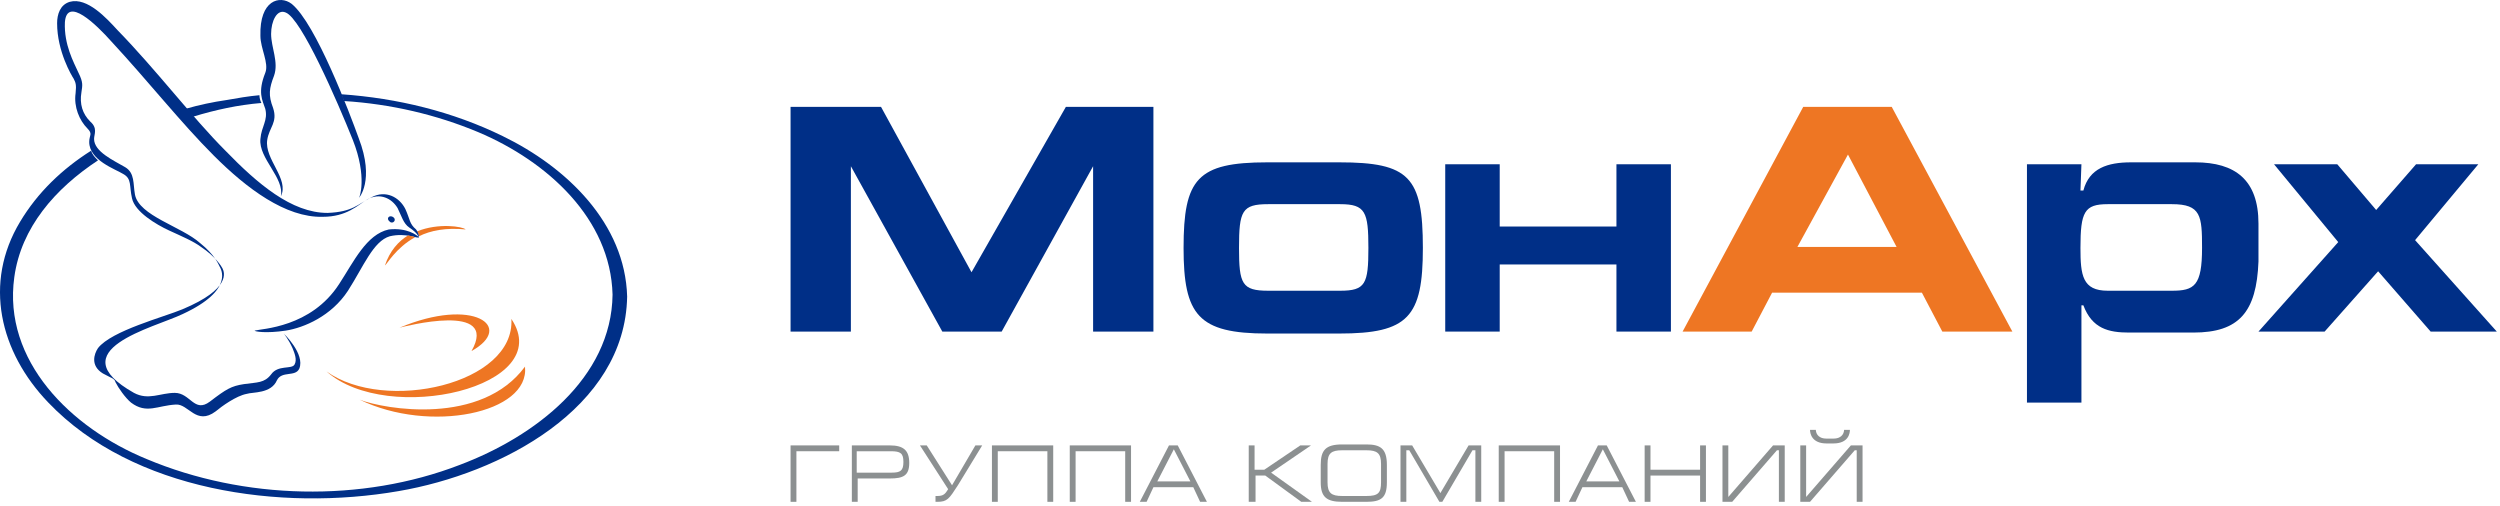 <?xml version="1.0" encoding="UTF-8"?> <svg xmlns="http://www.w3.org/2000/svg" width="257" height="52" viewBox="0 0 257 52" fill="none"><path d="M33.57 38.187C39.87 43.787 57.27 39.787 52.57 32.787C52.97 39.487 39.57 42.487 33.57 38.187Z" fill="#EE7623"></path><path d="M41.07 33.688C41.47 33.588 51.37 30.988 48.47 36.088C52.97 33.588 48.67 30.488 41.07 33.688Z" fill="#EE7623"></path><path d="M36.971 41.087C44.171 44.587 54.471 42.487 53.971 37.688C49.471 43.788 39.571 42.087 36.971 41.087Z" fill="#EE7623"></path><path fill-rule="evenodd" clip-rule="evenodd" d="M26.77 14.287C26.57 16.288 29.27 18.288 28.87 20.188C29.77 18.387 27.17 16.387 27.47 14.387C27.67 13.088 28.57 12.588 28.07 11.088C27.57 9.787 27.67 9.087 28.17 7.787C28.67 6.387 27.87 4.887 27.87 3.487C27.87 2.187 28.47 0.887 29.37 1.287C30.97 1.887 34.67 10.387 36.27 14.387C37.77 18.188 36.97 20.387 36.87 20.387C36.87 20.387 38.57 18.587 36.87 14.188C35.97 11.688 32.47 2.387 29.97 0.387C28.77 -0.513 26.67 -0.013 26.77 3.687C26.77 4.987 27.67 6.487 27.27 7.487C26.47 9.487 26.97 10.287 27.27 11.188C27.57 12.387 26.87 12.988 26.77 14.287Z" fill="#002F87"></path><path d="M42.871 23.787C42.971 23.987 43.071 24.087 43.071 24.287C44.271 23.687 45.871 23.387 47.871 23.587C47.571 23.287 45.071 22.887 42.871 23.787Z" fill="#EE7623"></path><path fill-rule="evenodd" clip-rule="evenodd" d="M40.371 22.288C39.971 22.088 39.671 22.488 40.071 22.788C40.371 23.088 40.871 22.588 40.371 22.288Z" fill="#002F87"></path><path fill-rule="evenodd" clip-rule="evenodd" d="M43.071 24.388C43.071 24.288 43.071 23.988 42.771 23.588C42.071 22.988 42.171 22.588 41.671 21.488C41.071 20.288 39.671 19.488 38.171 20.288C36.771 20.988 36.271 21.788 33.671 21.888C29.971 21.888 26.471 18.888 23.171 15.488C19.771 12.088 16.071 7.188 12.071 3.088C10.971 1.888 8.971 -0.312 7.171 0.188C6.171 0.488 5.871 1.488 5.871 2.388C5.871 5.288 7.371 7.788 7.571 8.088C7.771 8.488 7.871 8.688 7.771 9.588C7.571 10.988 8.171 12.388 8.971 13.188C9.571 13.788 9.171 13.888 9.171 14.588C9.171 16.488 11.871 17.388 12.671 17.888C13.571 18.388 13.271 19.088 13.571 20.388C13.871 21.788 16.071 23.088 17.371 23.688C18.671 24.288 19.871 24.788 20.671 25.388C22.171 26.388 22.771 27.388 22.871 27.588C23.071 27.988 23.771 29.688 18.771 31.788C16.871 32.588 11.471 33.988 10.071 35.788C9.671 36.388 9.271 37.588 10.571 38.388C11.471 38.888 11.771 38.888 11.871 39.288C12.171 39.888 12.871 40.888 13.471 41.388C15.071 42.588 16.171 41.688 18.071 41.588C19.371 41.488 20.171 43.788 22.171 42.288C22.771 41.788 24.271 40.688 25.371 40.488C25.971 40.288 27.871 40.488 28.471 39.088C28.971 38.088 30.371 38.788 30.771 37.888C31.371 36.388 29.171 34.288 29.171 34.288C29.171 34.288 29.671 34.888 30.071 35.788C30.271 36.288 30.571 36.988 30.271 37.488C29.971 37.988 28.571 37.488 27.871 38.488C27.171 39.388 26.471 39.288 25.071 39.488C23.771 39.688 23.271 39.988 21.571 41.288C19.971 42.488 19.571 40.388 17.971 40.388C16.471 40.388 15.271 41.188 13.771 40.388C5.971 35.988 15.871 33.688 18.771 32.288C24.171 29.788 22.671 27.588 22.571 27.388C22.471 27.188 22.071 26.188 20.571 24.988C18.671 23.288 14.271 22.188 13.871 19.988C13.671 18.888 13.871 17.788 12.871 17.188C11.671 16.488 9.671 15.588 9.671 14.288C9.671 13.788 10.071 13.188 9.271 12.488C8.471 11.688 8.171 10.688 8.371 9.488C8.471 8.788 8.571 8.488 8.071 7.488C7.571 6.388 6.571 4.588 6.671 2.288C6.871 -0.412 9.871 2.488 11.471 4.288C15.271 8.388 18.571 12.588 21.971 15.988C25.371 19.388 29.371 22.388 33.171 22.288C35.671 22.288 36.771 21.088 37.771 20.488C39.071 19.788 40.271 20.388 40.871 21.388C41.271 22.188 41.471 22.988 42.071 23.388C42.971 23.988 42.971 24.288 43.071 24.388C42.871 24.188 41.871 23.388 39.971 23.588C37.671 24.088 36.371 26.888 34.871 29.188C31.971 33.688 26.871 33.788 26.171 33.988C26.171 34.088 27.371 34.288 29.371 33.988C31.271 33.688 34.071 32.488 35.771 29.888C37.371 27.388 38.371 24.788 40.071 24.288C41.771 23.888 42.971 24.588 43.071 24.388Z" fill="#002F87"></path><path d="M41.97 24.188C40.97 24.788 40.07 25.788 39.57 27.288C39.77 27.188 40.67 25.488 42.67 24.387C42.47 24.288 42.27 24.288 41.97 24.188Z" fill="#EE7623"></path><path d="M19.87 11.987C22.17 11.287 24.47 10.787 26.87 10.587C26.77 10.387 26.67 10.087 26.67 9.787C25.57 9.887 24.37 10.087 23.27 10.287C21.87 10.487 20.47 10.787 19.07 11.187C19.47 11.487 19.67 11.787 19.87 11.987Z" fill="#002F87"></path><path d="M51.671 13.988C46.571 11.488 40.871 10.088 35.071 9.688C35.171 9.887 35.271 10.188 35.371 10.387C35.571 10.387 35.471 10.387 35.371 10.387C40.171 10.688 44.871 11.787 49.171 13.588C56.271 16.587 62.771 22.488 62.971 30.288C62.871 38.888 54.971 44.888 47.271 47.788C37.171 51.688 25.071 51.388 15.071 47.188C7.271 43.987 0.271 37.087 1.471 28.488C2.171 23.387 5.671 19.387 10.071 16.488C9.771 16.188 9.471 15.887 9.371 15.488C6.371 17.387 3.871 19.788 2.071 22.788C-1.729 29.087 -0.029 36.188 4.971 41.388C13.671 50.487 28.871 52.587 40.971 50.487C51.471 48.688 64.271 41.987 64.471 30.488C64.271 22.988 58.271 17.188 51.671 13.988Z" fill="#002F87"></path><path d="M86.27 45.787V46.387H81.871V51.587H81.27V45.787H86.27Z" fill="#8C9091"></path><path d="M88.17 51.587H87.57V45.787H91.47C92.87 45.787 93.47 46.287 93.47 47.587C93.47 48.887 92.87 49.187 91.47 49.187H88.17V51.587ZM88.17 48.587H91.67C92.57 48.587 92.87 48.387 92.87 47.487C92.87 46.587 92.57 46.387 91.57 46.387H88.07V48.587H88.17Z" fill="#8C9091"></path><path d="M100.97 45.787L98.47 49.887C97.57 51.287 97.37 51.587 96.37 51.587H96.17V50.987H96.37C96.97 50.987 97.17 50.787 97.47 50.287L94.57 45.787H95.27L97.87 49.887L100.27 45.787H100.97Z" fill="#8C9091"></path><path d="M108.271 45.787V51.587H107.671V46.387H102.571V51.587H101.971V45.787H108.271Z" fill="#8C9091"></path><path d="M116.271 45.787V51.587H115.671V46.387H110.571V51.587H109.971V45.787H116.271Z" fill="#8C9091"></path><path d="M117.171 51.587L120.171 45.787H121.071L124.071 51.587H123.371L122.671 50.087H118.571L117.871 51.587H117.171ZM122.371 49.487L120.671 46.187L118.971 49.487H122.371Z" fill="#8C9091"></path><path d="M128.97 51.587H128.37V45.787H128.97V48.287H129.97L133.67 45.787H134.77L130.67 48.587L134.87 51.587H133.77L130.07 48.887H129.07V51.587H128.97Z" fill="#8C9091"></path><path d="M140.471 51.587H137.971C136.371 51.587 135.771 51.087 135.771 49.587V47.788C135.771 46.288 136.271 45.688 137.971 45.688H140.471C141.871 45.688 142.571 46.087 142.571 47.788V49.587C142.571 51.188 141.971 51.587 140.471 51.587ZM140.471 46.288H137.971C136.871 46.288 136.471 46.587 136.471 47.688V49.587C136.471 50.688 136.871 50.987 137.971 50.987H140.471C141.671 50.987 141.971 50.688 141.971 49.587V47.688C141.971 46.587 141.571 46.288 140.471 46.288Z" fill="#8C9091"></path><path d="M145.171 45.787L148.071 50.687L150.971 45.787H152.271V51.587H151.671V46.287H151.371L148.271 51.587H147.971L144.871 46.287H144.571V51.587H143.971V45.787H145.171Z" fill="#8C9091"></path><path d="M160.37 45.787V51.587H159.77V46.387H154.67V51.587H154.07V45.787H160.37Z" fill="#8C9091"></path><path d="M161.271 51.587L164.271 45.787H165.171L168.171 51.587H167.471L166.771 50.087H162.671L161.971 51.587H161.271ZM166.471 49.487L164.771 46.187L163.071 49.487H166.471Z" fill="#8C9091"></path><path d="M169.67 51.587H169.07V45.787H169.67V48.287H174.77V45.787H175.37V51.587H174.77V48.887H169.67V51.587Z" fill="#8C9091"></path><path d="M177.67 51.087L182.27 45.787H183.47V51.587H182.87V46.287H182.67L178.07 51.587H177.07V45.787H177.67V51.087Z" fill="#8C9091"></path><path d="M185.67 51.087L190.27 45.788H191.47V51.587H190.87V46.288H190.67L186.07 51.587H185.07V45.788H185.67V51.087ZM190.17 44.188C190.17 44.487 190.07 45.587 188.47 45.587H187.77C186.27 45.587 186.07 44.587 186.07 44.188H186.67C186.67 44.388 186.77 45.087 187.77 45.087H188.47C189.47 45.087 189.57 44.388 189.57 44.188H190.17Z" fill="#8C9091"></path><path d="M112.371 34.088V17.088L102.971 34.088H96.871L87.471 17.088V34.088H81.27V10.988H90.57L99.871 27.988L109.571 10.988H118.571V34.088H112.371Z" fill="#002F87"></path><path d="M137.671 34.288H130.271C123.171 34.288 121.671 32.388 121.671 25.488C121.671 18.387 123.071 16.688 130.271 16.688H137.671C144.871 16.688 146.271 18.188 146.271 25.488C146.271 32.587 144.771 34.288 137.671 34.288ZM137.771 20.988H130.371C127.671 20.988 127.371 21.688 127.371 25.488C127.371 29.188 127.671 29.887 130.371 29.887H137.771C140.371 29.887 140.671 29.188 140.671 25.488C140.671 21.788 140.371 20.988 137.771 20.988Z" fill="#002F87"></path><path d="M166.17 34.087V27.187H154.17V34.087H148.57V16.887H154.17V23.287H166.17V16.887H171.77V34.087H166.17Z" fill="#002F87"></path><path d="M199.671 34.088L197.571 30.088H182.171L180.071 34.088H172.971L185.371 10.988H194.471L206.871 34.088H199.671ZM189.971 15.888L184.771 25.388H194.971L189.971 15.888Z" fill="#EE7623"></path><path d="M225.471 34.188H218.871C216.771 34.188 215.071 33.788 214.171 31.387H213.971V41.388H208.371V16.887H213.971L213.871 19.587H214.171C214.771 17.288 216.671 16.688 219.071 16.688H225.671C229.771 16.688 232.171 18.488 232.171 22.988V26.887C231.971 32.087 230.171 34.188 225.471 34.188ZM223.271 20.988H216.671C214.271 20.988 213.871 21.788 213.871 25.488C213.871 28.288 214.071 29.887 216.671 29.887H223.271C225.571 29.887 226.371 29.387 226.371 25.488C226.371 22.188 226.271 20.988 223.271 20.988Z" fill="#002F87"></path><path d="M249.871 34.087L244.471 27.887L238.971 34.087H232.171L240.371 24.887L233.771 16.887H240.271L244.271 21.587L248.371 16.887H254.771L248.271 24.687L256.671 34.087H249.871Z" fill="#002F87"></path></svg> 
